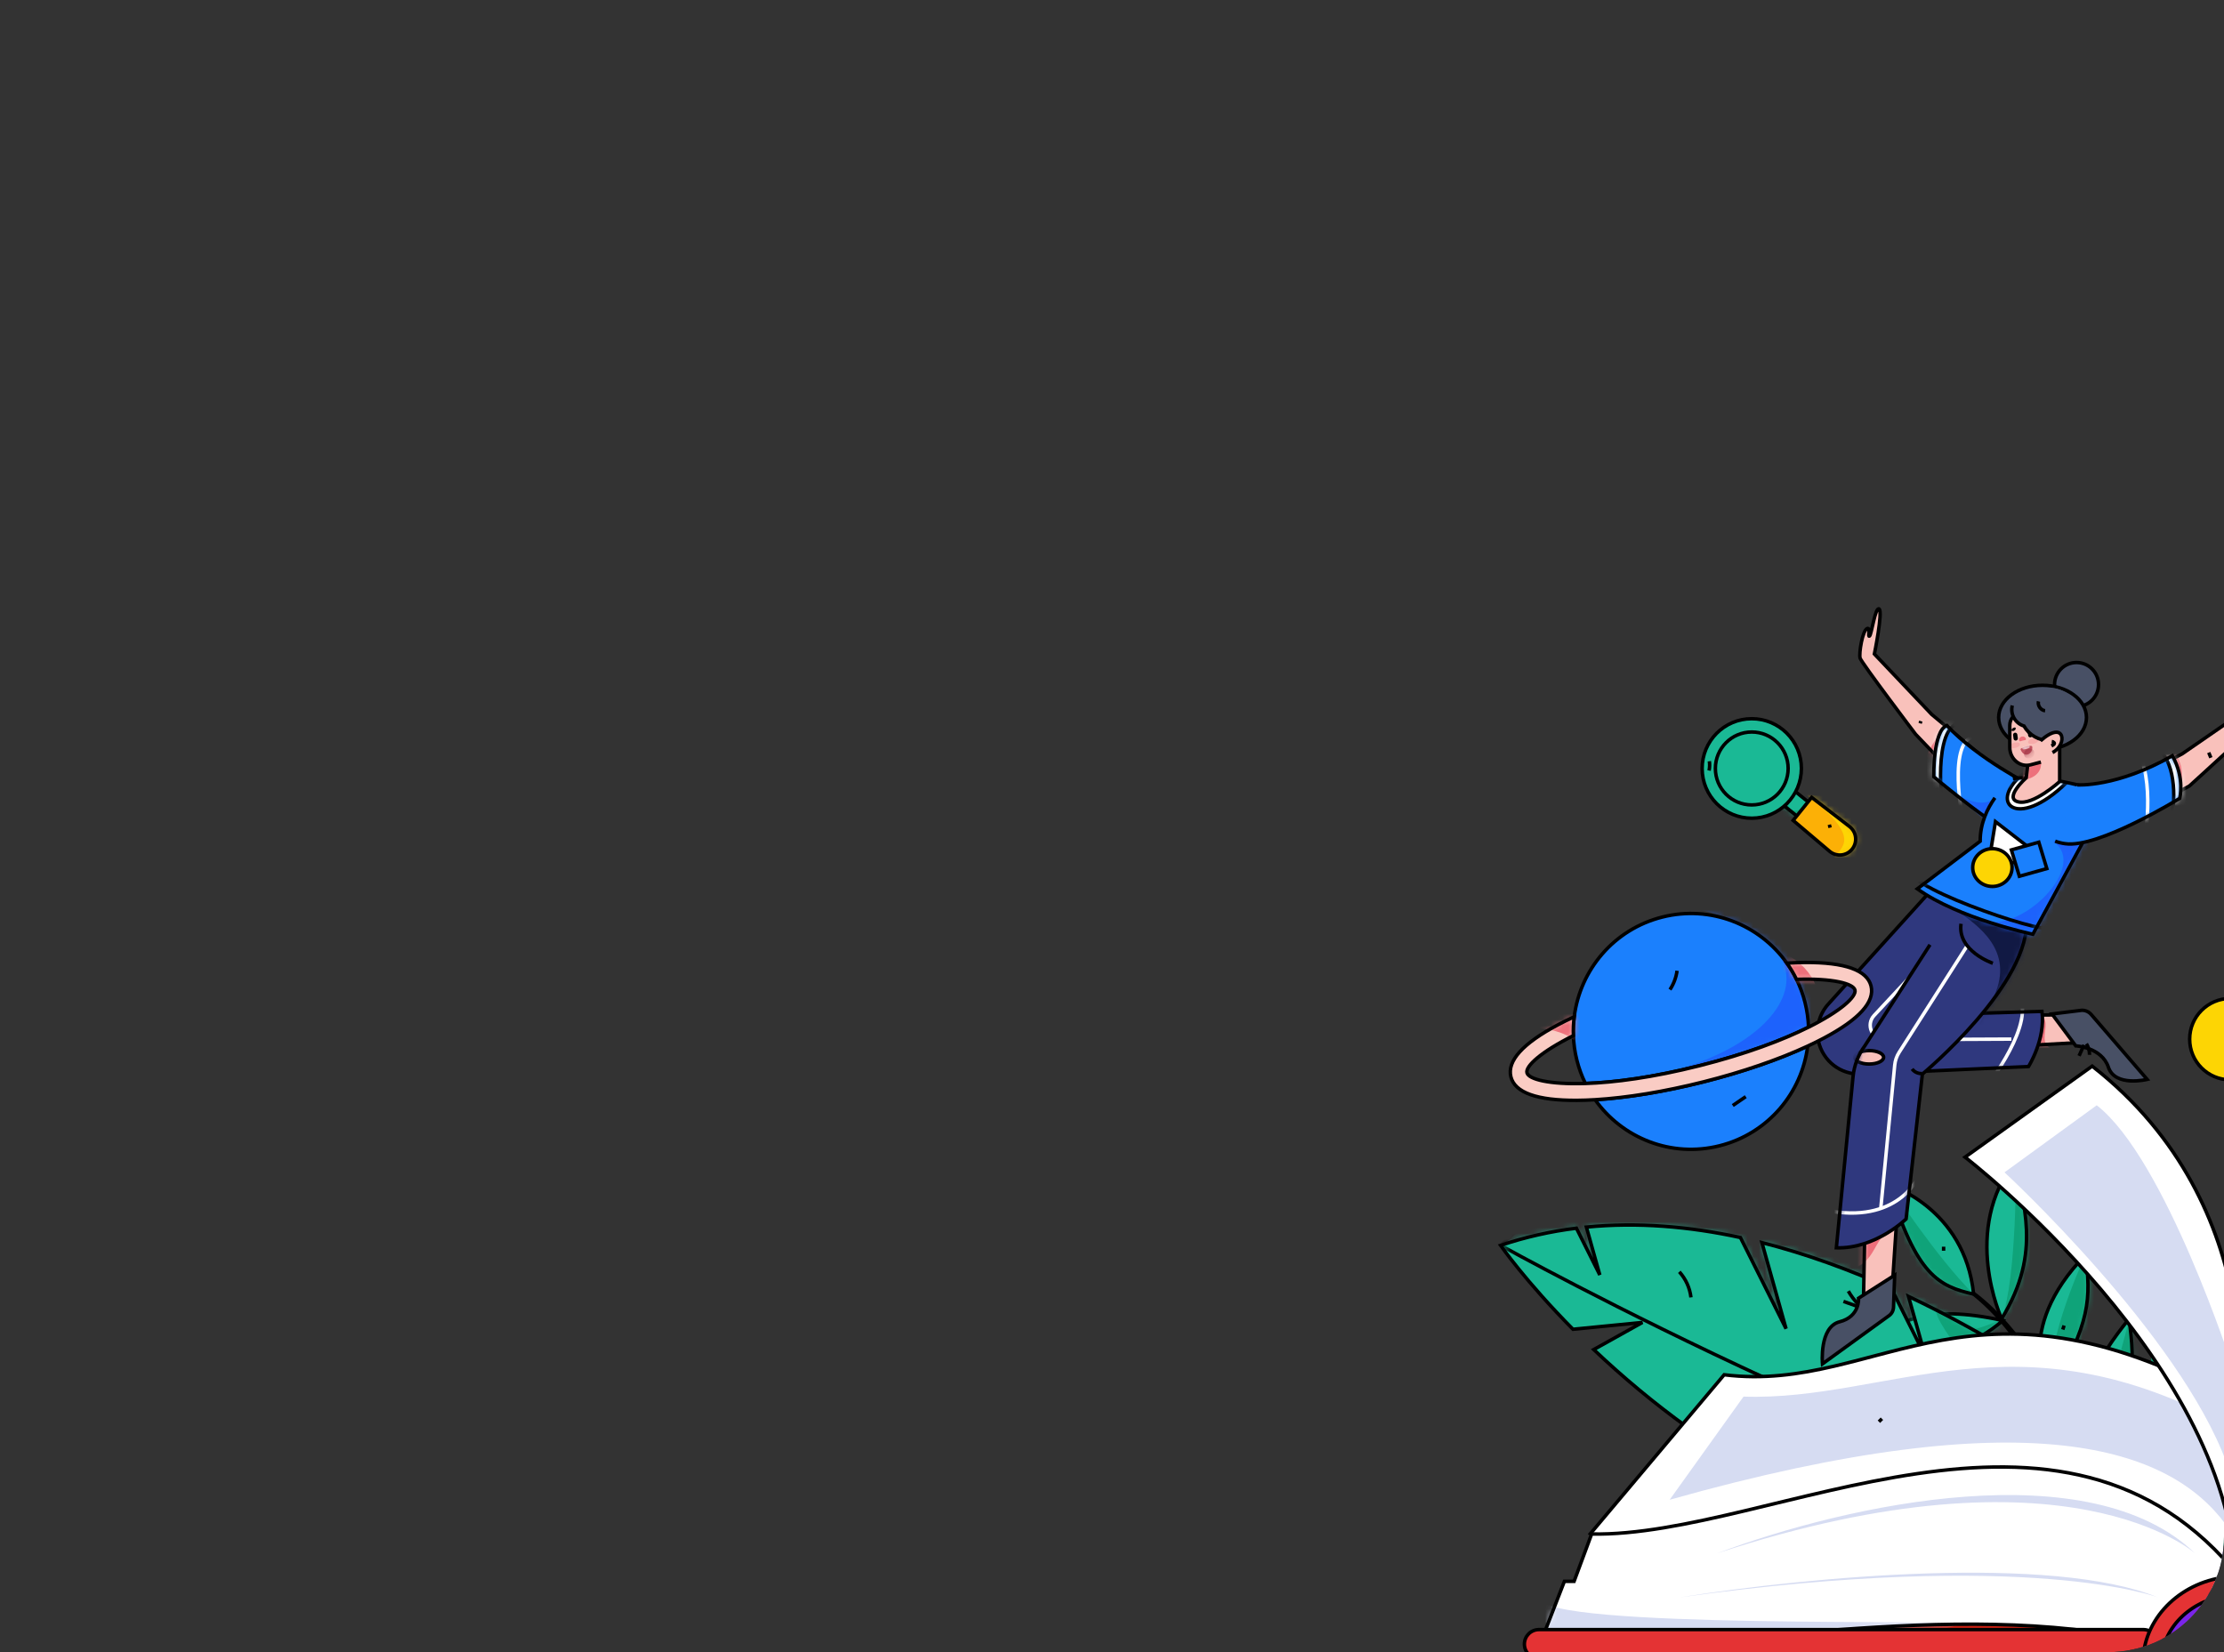 <svg width="385" height="286" viewBox="0 0 385 286" fill="none" xmlns="http://www.w3.org/2000/svg">
<rect x="0" y="0" width="385" height="286" fill="#333333" stroke="none"/>
<g clip-path="url(#clip0_39_119)">
<mask id="mask0_39_119" style="mask-type:alpha" maskUnits="userSpaceOnUse" x="223" y="71" width="325" height="244">
<rect x="223" y="71" width="324.562" height="243.276" fill="white"/>
</mask>
<g mask="url(#mask0_39_119)">
<path d="M348.99 200.831C339.36 212.87 346.508 228.293 346.508 228.293C353.756 216.452 349.886 208.263 348.99 200.831Z" fill="#1AB995"/>
<mask id="mask1_39_119" style="mask-type:alpha" maskUnits="userSpaceOnUse" x="343" y="200" width="8" height="29">
<path fill-rule="evenodd" clip-rule="evenodd" d="M348.99 200.831C339.36 212.87 346.508 228.293 346.508 228.293C353.756 216.452 349.886 208.263 348.99 200.831Z" fill="white"/>
</mask>
<g mask="url(#mask1_39_119)">
<path d="M351.905 198.893L348.99 200.831C348.99 200.831 349.186 221.342 346.508 228.293C343.83 235.244 355.744 216.405 355.744 216.405L357.259 208.711" fill="#0FA379"/>
</g>
<path fill-rule="evenodd" clip-rule="evenodd" d="M348.99 200.831C339.36 212.87 346.508 228.293 346.508 228.293C353.756 216.452 349.886 208.263 348.99 200.831Z" stroke="black" stroke-width="0.6"/>
<path d="M361.036 217.232C348.151 230.43 354.757 240.912 354.757 240.912C362.005 229.072 361.933 224.664 361.036 217.232Z" fill="#1AB995"/>
<mask id="mask2_39_119" style="mask-type:alpha" maskUnits="userSpaceOnUse" x="353" y="217" width="9" height="24">
<path fill-rule="evenodd" clip-rule="evenodd" d="M361.036 217.232C348.151 230.43 354.757 240.912 354.757 240.912C362.005 229.072 361.933 224.664 361.036 217.232Z" fill="white"/>
</mask>
<g mask="url(#mask2_39_119)">
<path d="M363.023 213.487L361.037 217.232C361.037 217.232 354.168 231.59 354.758 240.912C355.347 250.235 363.951 228.293 363.951 228.293L365.143 218.263" fill="#0FA379"/>
</g>
<path fill-rule="evenodd" clip-rule="evenodd" d="M361.036 217.232C348.151 230.43 354.757 240.912 354.757 240.912C362.005 229.072 361.933 224.664 361.036 217.232Z" stroke="black" stroke-width="0.6"/>
<path d="M368.582 228.293C356.971 242.415 359.326 251.973 359.326 251.973C370.567 244.007 369.478 235.725 368.582 228.293Z" fill="#1AB995"/>
<mask id="mask3_39_119" style="mask-type:alpha" maskUnits="userSpaceOnUse" x="359" y="228" width="11" height="24">
<path fill-rule="evenodd" clip-rule="evenodd" d="M368.582 228.293C356.971 242.415 359.326 251.973 359.326 251.973C370.567 244.007 369.478 235.725 368.582 228.293Z" fill="white"/>
</mask>
<g mask="url(#mask3_39_119)">
<path d="M370.04 225.692L368.581 228.293C368.581 228.293 364.629 245.884 359.326 251.973C354.023 258.062 374.276 242.385 374.276 242.385L374.011 226.488" fill="#0FA379"/>
</g>
<path fill-rule="evenodd" clip-rule="evenodd" d="M368.582 228.293C356.971 242.415 359.326 251.973 359.326 251.973C370.567 244.007 369.478 235.725 368.582 228.293Z" stroke="black" stroke-width="0.6"/>
<path d="M379.379 245.79C364.117 253.89 363.022 265.234 363.022 265.234C376.221 261.31 379.379 251.973 379.379 245.79Z" fill="#1AB995"/>
<mask id="mask4_39_119" style="mask-type:alpha" maskUnits="userSpaceOnUse" x="363" y="245" width="17" height="21">
<path fill-rule="evenodd" clip-rule="evenodd" d="M379.379 245.79C364.117 253.89 363.022 265.234 363.022 265.234C376.221 261.31 379.379 251.973 379.379 245.79Z" fill="white"/>
</mask>
<g mask="url(#mask4_39_119)">
<path d="M381.954 239.325L379.379 245.789C379.379 245.789 372.418 259.139 363.022 265.234C353.626 271.329 376.13 265.234 376.13 265.234L383.675 257.498L386.455 245.193" fill="#0FA379"/>
</g>
<path fill-rule="evenodd" clip-rule="evenodd" d="M379.379 245.79C364.117 253.89 363.022 265.234 363.022 265.234C376.221 261.31 379.379 251.973 379.379 245.79Z" stroke="black" stroke-width="0.6"/>
<path d="M322.601 232.224C336.6 238.435 346.691 228.588 346.691 228.588C333.143 225.652 329.302 228.916 322.601 232.224Z" fill="#1AB995"/>
<mask id="mask5_39_119" style="mask-type:alpha" maskUnits="userSpaceOnUse" x="322" y="227" width="25" height="8">
<path fill-rule="evenodd" clip-rule="evenodd" d="M322.601 232.224C336.6 238.435 346.691 228.588 346.691 228.588C333.143 225.652 329.302 228.916 322.601 232.224Z" fill="white"/>
</mask>
<g mask="url(#mask5_39_119)">
<path d="M313.45 239.325L322.601 232.224C322.601 232.224 338.662 232.552 346.508 228.293C354.354 224.033 348.404 233.187 348.404 233.187L329.533 240.133L316.825 238.782" fill="#0FA379"/>
</g>
<path fill-rule="evenodd" clip-rule="evenodd" d="M322.601 232.224C336.6 238.435 346.691 228.588 346.691 228.588C333.143 225.652 329.302 228.916 322.601 232.224Z" stroke="black" stroke-width="0.6"/>
<path d="M330.58 242.601C343.818 250.307 354.922 241.623 354.922 241.623C341.776 237.222 337.602 240.047 330.58 242.601Z" fill="#1AB995"/>
<mask id="mask6_39_119" style="mask-type:alpha" maskUnits="userSpaceOnUse" x="330" y="239" width="25" height="7">
<path fill-rule="evenodd" clip-rule="evenodd" d="M330.58 242.601C343.818 250.307 354.922 241.623 354.922 241.623C341.776 237.222 337.602 240.047 330.58 242.601Z" fill="white"/>
</mask>
<g mask="url(#mask6_39_119)">
<path d="M325.959 245.802L330.58 242.601C330.58 242.601 353.283 243.722 355.54 241.021L345.418 236.172C345.418 236.172 337.575 236.67 336.681 236.869C335.788 237.068 328.54 238.759 328.54 238.759" fill="#0FA379"/>
</g>
<path fill-rule="evenodd" clip-rule="evenodd" d="M330.58 242.601C343.818 250.307 354.922 241.623 354.922 241.623C341.776 237.222 337.602 240.047 330.58 242.601Z" stroke="black" stroke-width="0.6"/>
<path d="M337.247 252.466C350.485 260.172 359.561 252.254 359.561 252.254C346.414 247.853 344.269 249.912 337.247 252.466Z" fill="#1AB995"/>
<mask id="mask7_39_119" style="mask-type:alpha" maskUnits="userSpaceOnUse" x="337" y="249" width="23" height="7">
<path fill-rule="evenodd" clip-rule="evenodd" d="M337.247 252.466C350.485 260.172 359.561 252.254 359.561 252.254C346.414 247.853 344.269 249.912 337.247 252.466Z" fill="white"/>
</mask>
<g mask="url(#mask7_39_119)">
<path d="M331.784 255.512L337.247 252.466C337.247 252.466 351.067 254.671 359.561 252.254C368.055 249.837 359.561 255.011 359.561 255.011L338.535 259.124" fill="#0FA379"/>
</g>
<path fill-rule="evenodd" clip-rule="evenodd" d="M337.247 252.466C350.485 260.172 359.561 252.254 359.561 252.254C346.414 247.853 344.269 249.912 337.247 252.466Z" stroke="black" stroke-width="0.6"/>
<path d="M342.177 261.425C353.983 271.193 363.95 266.537 363.95 266.537C356.237 259.628 349.52 260.053 342.177 261.425Z" fill="#1AB995"/>
<mask id="mask8_39_119" style="mask-type:alpha" maskUnits="userSpaceOnUse" x="342" y="260" width="22" height="8">
<path fill-rule="evenodd" clip-rule="evenodd" d="M342.177 261.425C353.983 271.193 363.95 266.537 363.95 266.537C356.237 259.628 349.52 260.053 342.177 261.425Z" fill="white"/>
</mask>
<g mask="url(#mask8_39_119)">
<path d="M334.323 264.626L342.177 261.425C342.177 261.425 356.69 266.615 363.95 266.536C371.21 266.458 356.273 271.594 356.273 271.594L343.956 269.339" fill="#0FA379"/>
</g>
<path fill-rule="evenodd" clip-rule="evenodd" d="M342.177 261.425C353.983 271.193 363.95 266.537 363.95 266.537C356.237 259.628 349.52 260.053 342.177 261.425Z" stroke="black" stroke-width="0.6"/>
<path d="M341.546 223.799C343.772 225.462 345.777 227.409 347.591 229.517L348.262 230.316C348.486 230.582 348.714 230.846 348.916 231.128L350.171 232.797C350.956 233.946 351.757 235.087 352.465 236.286C353.913 238.666 355.219 241.129 356.376 243.663C357.542 246.191 358.612 248.766 359.555 251.386C361.471 256.614 363.066 261.967 364.213 267.416C364.782 270.141 365.28 272.88 365.664 275.636C365.86 277.013 366.028 278.394 366.185 279.775C366.317 281.16 366.455 282.543 366.516 283.934C366.516 283.934 364.965 285.448 365.021 283.152C365.187 276.403 363.921 270.8 363.18 267.647C361.907 262.267 360.552 256.901 358.757 251.67C357.871 249.051 356.859 246.478 355.75 243.948C354.65 241.413 353.401 238.945 352.011 236.558C351.339 235.35 350.574 234.2 349.824 233.04L348.622 231.353C348.428 231.067 348.209 230.8 347.993 230.531L347.347 229.721C345.601 227.583 343.658 225.597 341.482 223.884L341.546 223.799Z" fill="#1AB995" stroke="black" stroke-width="0.6"/>
<path d="M341.663 224.038C340.107 209.093 326.983 205.086 326.983 205.086C331.721 220.815 335.651 222.652 341.663 224.038Z" fill="#1AB995"/>
<mask id="mask9_39_119" style="mask-type:alpha" maskUnits="userSpaceOnUse" x="326" y="205" width="16" height="20">
<path fill-rule="evenodd" clip-rule="evenodd" d="M341.663 224.038C340.107 209.093 326.983 205.086 326.983 205.086C331.721 220.815 335.651 222.652 341.663 224.038Z" fill="white"/>
</mask>
<g mask="url(#mask9_39_119)">
<path d="M313.847 205.086H326.984C326.984 205.086 335.233 217.709 341.664 224.038C348.094 230.367 325.165 224.038 325.165 224.038L319.407 213.686" fill="#0FA379"/>
</g>
<path fill-rule="evenodd" clip-rule="evenodd" d="M341.663 224.038C340.107 209.093 326.983 205.086 326.983 205.086C331.721 220.815 335.651 222.652 341.663 224.038Z" stroke="black" stroke-width="0.6"/>
<path d="M336.461 215.814V216.514" stroke="black" stroke-width="0.6"/>
<path d="M357.316 229.464L357.089 230.165" stroke="black" stroke-width="0.6"/>
<path d="M342.394 243.201L344.95 243.461" stroke="black" stroke-width="0.6"/>
<path d="M332.855 230.619H333.553" stroke="black" stroke-width="0.6"/>
<path d="M364.959 241.576V241.81" stroke="black" stroke-width="0.6"/>
<path d="M347.744 252.534H348.209" stroke="black" stroke-width="0.6"/>
<path d="M352.852 264.207L354.251 265.135" stroke="black" stroke-width="0.6"/>
<path d="M372.171 256.031L371.938 256.264" stroke="black" stroke-width="0.6"/>
<path d="M432.188 194.293C427.261 194.94 422.031 196.344 416.895 198.958C414.847 207.14 412.808 216.573 408.303 204.671C395.207 215.727 384.408 237.269 383.518 277.954C404.051 240.956 423.162 236.751 438.131 225.505C432.624 220.046 423.493 216.447 423.493 216.447C423.493 216.447 432.9 217.283 441.915 222.407C445.219 219.451 448.1 216.051 450.475 212.306C446.675 208.686 441.764 206.518 441.764 206.518C441.764 206.518 446.915 206.894 452.631 208.632C454.457 205.241 456.156 201.322 457.718 196.715C457.718 196.715 450.465 194.039 440.491 193.844C435.413 198.837 428.783 202.888 432.188 194.293Z" fill="#1AB995"/>
<mask id="mask10_39_119" style="mask-type:alpha" maskUnits="userSpaceOnUse" x="383" y="193" width="75" height="85">
<path fill-rule="evenodd" clip-rule="evenodd" d="M432.188 194.293C427.261 194.94 422.031 196.344 416.895 198.958C414.847 207.14 412.808 216.573 408.303 204.671C395.207 215.727 384.408 237.269 383.518 277.954C404.051 240.956 423.162 236.751 438.131 225.505C432.624 220.046 423.493 216.447 423.493 216.447C423.493 216.447 432.9 217.283 441.915 222.407C445.219 219.451 448.1 216.051 450.475 212.306C446.675 208.686 441.764 206.518 441.764 206.518C441.764 206.518 446.915 206.894 452.631 208.632C454.457 205.241 456.156 201.322 457.718 196.715C457.718 196.715 450.465 194.039 440.491 193.844C435.413 198.837 428.783 202.888 432.188 194.293Z" fill="white"/>
</mask>
<g mask="url(#mask10_39_119)">
<path d="M473.187 202.749L457.718 196.715C457.718 196.715 402.409 199.759 383.518 277.954C364.626 356.148 420.126 288.77 420.126 288.77L434.742 249.303L461.47 205.446" fill="#0FA379"/>
</g>
<path fill-rule="evenodd" clip-rule="evenodd" d="M432.188 194.293C427.261 194.94 422.031 196.344 416.895 198.958C414.847 207.14 412.808 216.573 408.303 204.671C395.207 215.727 384.408 237.269 383.518 277.954C404.051 240.956 423.162 236.751 438.131 225.505C432.624 220.046 423.493 216.447 423.493 216.447C423.493 216.447 432.9 217.283 441.915 222.407C445.219 219.451 448.1 216.051 450.475 212.306C446.675 208.686 441.764 206.518 441.764 206.518C441.764 206.518 446.915 206.894 452.631 208.632C454.457 205.241 456.156 201.322 457.718 196.715C457.718 196.715 450.465 194.039 440.491 193.844C435.413 198.837 428.783 202.888 432.188 194.293Z" stroke="black" stroke-width="0.6"/>
<path d="M399.937 254.705C401.923 254.394 403.462 261.504 409.63 264.684C412.964 263.183 416.443 261.128 419.838 258.691C411.794 257.147 404.619 251.803 406.031 251.264C407.629 250.654 410.78 255.86 421.885 257.167C428.542 252.034 434.683 245.536 438.522 239.03C431.785 241.864 412.685 244.778 417.703 239.91C420.216 237.473 424.338 245.697 439.465 237.345C440.576 235.238 441.43 233.143 441.963 231.106C436.513 232.673 428.6 235.393 428.946 233.029C429.608 228.518 434.983 232.674 442.334 229.407C442.662 227.529 442.695 225.713 442.378 223.998C438.184 221.681 434.142 219.863 430.265 218.478C421.687 223.067 422.514 232.781 419.849 231.567C416.821 230.188 422.786 221.954 428.587 217.9C426.854 217.33 425.156 216.845 423.493 216.447C416.369 221.184 415.264 232.389 411.781 233.975C407.818 235.781 406.143 228.654 422.056 215.96C419.836 215.542 416.151 215.118 414.073 214.981C400.762 219.695 403.957 234.984 402.254 235.158C400.433 235.345 401.089 219.584 412.926 214.918C409.628 214.765 406.322 214.97 403.068 215.53C391.118 223.565 397.306 237.55 395.388 238.19C393.398 238.855 386.525 225.464 399.993 216.187C393.931 217.732 388.916 220.513 385.109 223.861C381.374 232.475 393.579 240.115 390.067 241.134C385.812 242.367 382.687 231.817 382.779 226.141C380.661 228.451 379.066 230.938 378.039 233.42C378.08 240.573 385.132 240.153 385.132 244.111C385.132 244.86 379.738 243.319 376.711 240.737C377.12 246.39 381.274 250.888 389.852 251.479C387.712 267.432 396.659 269.835 407.764 265.472C402.424 261.235 398.112 254.991 399.937 254.705Z" fill="#1AB995"/>
<path d="M373.283 224.424C394.665 211.226 408.037 220.87 394.633 239.683C381.228 258.495 404.603 239.932 411.657 237.089C411.657 237.089 383.522 258.258 411.979 251.16C440.436 244.061 417.837 268.365 417.837 268.365C417.837 268.365 377.219 276.082 375.007 275.765C372.795 275.447 372.333 231.075 372.333 231.075" fill="#0FA379"/>
<path d="M367.067 269.529L381.121 259.82C381.121 259.82 401.428 236.494 441.287 224.416V224.416L451.823 222.587L458.259 253.478L431.058 271.911L396.656 274.83L380.125 274.628" fill="#1AB995"/>
<path d="M367.067 269.529L381.121 259.82C381.121 259.82 401.428 236.494 441.287 224.416V224.416L451.823 222.587L458.259 253.478L431.058 271.911L396.656 274.83L380.125 274.628" stroke="black" stroke-width="0.6"/>
<path fill-rule="evenodd" clip-rule="evenodd" d="M399.937 254.705C401.923 254.394 403.462 261.504 409.63 264.684C412.964 263.183 416.443 261.128 419.838 258.691C411.794 257.147 404.619 251.803 406.031 251.264C407.629 250.654 410.78 255.86 421.885 257.167C428.542 252.034 434.683 245.536 438.522 239.03C431.785 241.864 412.685 244.778 417.703 239.91C420.216 237.473 424.338 245.697 439.465 237.345C440.576 235.238 441.43 233.143 441.963 231.106C436.513 232.673 428.6 235.393 428.946 233.029C429.608 228.518 434.983 232.674 442.334 229.407C442.662 227.529 442.695 225.713 442.378 223.998C438.184 221.681 434.142 219.863 430.265 218.478C421.687 223.067 422.514 232.781 419.849 231.567C416.821 230.188 422.786 221.954 428.587 217.9C426.854 217.33 425.156 216.845 423.493 216.447C416.369 221.184 415.264 232.389 411.781 233.975C407.818 235.781 406.143 228.654 422.056 215.96C419.836 215.542 416.151 215.118 414.073 214.981C400.762 219.695 403.957 234.984 402.254 235.158C400.433 235.345 401.089 219.584 412.926 214.918C409.628 214.765 406.322 214.97 403.068 215.53C391.118 223.565 397.306 237.55 395.388 238.19C393.398 238.855 386.525 225.464 399.993 216.187C393.931 217.732 388.916 220.513 385.109 223.861C381.374 232.475 393.579 240.115 390.067 241.134C385.812 242.367 382.687 231.817 382.779 226.141C380.661 228.451 379.066 230.938 378.039 233.42C378.08 240.573 385.132 240.153 385.132 244.111C385.132 244.86 379.738 243.319 376.711 240.737C377.12 246.39 381.274 250.888 389.852 251.479C387.712 267.432 396.659 269.835 407.764 265.472C402.424 261.235 398.112 254.991 399.937 254.705Z" stroke="black" stroke-width="0.6"/>
<path d="M369.433 260.69L365.351 245.439C360.992 242.284 356.265 239.057 351.245 235.914L354.88 248.88L347.133 233.4C341.806 230.219 336.193 227.17 330.382 224.422L333.289 234.79L327.415 223.055C320.17 219.799 312.647 217.042 305.007 215.104L309.188 230.014L301.289 214.231C292.434 212.309 283.462 211.545 274.622 212.422L276.945 220.706L272.895 212.614C268.43 213.159 264.032 214.154 259.767 215.583C259.767 215.583 264.068 221.789 272.304 230.11L284.323 228.929L275.894 233.624C280.984 238.455 286.39 242.942 292.076 247.054L301.573 242.049L294.975 249.096C298.238 251.339 301.715 253.539 305.403 255.641L311.651 252.347L307.481 256.801C312.538 259.577 317.768 262.026 323.139 264.132L337.134 257.665L327.464 265.736C333.046 267.696 338.761 269.257 344.564 270.406L355.305 265.442L348.506 271.118C362.468 273.406 377.925 273.455 394.767 270.017C394.767 270.017 384.905 260.091 369.438 248.454L369.433 260.69Z" fill="#1AB995"/>
<mask id="mask11_39_119" style="mask-type:alpha" maskUnits="userSpaceOnUse" x="259" y="212" width="136" height="61">
<path fill-rule="evenodd" clip-rule="evenodd" d="M369.433 260.69L365.351 245.439C360.992 242.284 356.265 239.057 351.245 235.914L354.88 248.88L347.133 233.4C341.806 230.219 336.193 227.17 330.382 224.422L333.289 234.79L327.415 223.055C320.17 219.799 312.647 217.042 305.007 215.104L309.188 230.014L301.289 214.231C292.434 212.309 283.462 211.545 274.622 212.422L276.945 220.706L272.895 212.614C268.43 213.159 264.032 214.154 259.767 215.583C259.767 215.583 264.068 221.789 272.304 230.11L284.323 228.929L275.894 233.624C280.984 238.455 286.39 242.942 292.076 247.054L301.573 242.049L294.975 249.096C298.238 251.339 301.715 253.539 305.403 255.641L311.651 252.347L307.481 256.801C312.538 259.577 317.768 262.026 323.139 264.132L337.134 257.665L327.464 265.736C333.046 267.696 338.761 269.257 344.564 270.406L355.305 265.442L348.506 271.118C362.468 273.406 377.925 273.455 394.767 270.017C394.767 270.017 384.905 260.091 369.438 248.454L369.433 260.69Z" fill="white"/>
</mask>
<g mask="url(#mask11_39_119)">
<path d="M303.451 176.03L259.767 215.583C259.767 215.583 339.038 259.672 394.767 270.017C450.497 280.362 417.265 226.72 417.265 226.72L316.411 196.528L301.527 194.795" fill="#1AB995"/>
<mask id="mask12_39_119" style="mask-type:alpha" maskUnits="userSpaceOnUse" x="259" y="176" width="169" height="96">
<path fill-rule="evenodd" clip-rule="evenodd" d="M303.451 176.03L259.767 215.583C259.767 215.583 339.038 259.672 394.767 270.017C450.497 280.362 417.265 226.72 417.265 226.72L316.411 196.528L301.527 194.795" fill="white"/>
</mask>
<g mask="url(#mask12_39_119)">
<path d="M337.134 257.665C377.377 267.835 321.468 220.624 338.437 226.397C355.407 232.17 404.196 261.683 404.196 261.683L403.019 280.258L346.776 269.384" fill="#0FA379"/>
</g>
<path d="M303.451 176.03L259.767 215.583C259.767 215.583 339.038 259.672 394.767 270.017C450.497 280.362 417.265 226.72 417.265 226.72L316.411 196.528L301.527 194.795" stroke="black" stroke-width="0.6"/>
<path d="M244.009 317.173C233.718 277.152 255.301 260.802 278.252 291.003C301.203 321.204 283.478 275.447 282.449 262.976C282.449 262.976 301.945 317.483 304.633 269.294C307.32 221.105 334.408 268.425 334.408 268.425C334.408 268.425 326.793 336.036 325.223 339.361C323.653 342.686 253.962 321.894 253.962 321.894" fill="#0FA379"/>
</g>
<path fill-rule="evenodd" clip-rule="evenodd" d="M369.433 260.69L365.351 245.439C360.992 242.284 356.265 239.057 351.245 235.914L354.88 248.88L347.133 233.4C341.806 230.219 336.193 227.17 330.382 224.422L333.289 234.79L327.415 223.055C320.17 219.799 312.647 217.042 305.007 215.104L309.188 230.014L301.289 214.231C292.434 212.309 283.462 211.545 274.622 212.422L276.945 220.706L272.895 212.614C268.43 213.159 264.032 214.154 259.767 215.583C259.767 215.583 264.068 221.789 272.304 230.11L284.323 228.929L275.894 233.624C280.984 238.455 286.39 242.942 292.076 247.054L301.573 242.049L294.975 249.096C298.238 251.339 301.715 253.539 305.403 255.641L311.651 252.347L307.481 256.801C312.538 259.577 317.768 262.026 323.139 264.132L337.134 257.665L327.464 265.736C333.046 267.696 338.761 269.257 344.564 270.406L355.305 265.442L348.506 271.118C362.468 273.406 377.925 273.455 394.767 270.017C394.767 270.017 384.905 260.091 369.438 248.454L369.433 260.69Z" stroke="black" stroke-width="0.6"/>
<path d="M343.779 246.147C343.641 244.218 343.237 242.319 342.58 240.501" stroke="black" stroke-width="0.6"/>
<path d="M306.757 247.131L307.949 246.89" stroke="black" stroke-width="0.6"/>
<path d="M292.725 224.59C292.526 222.941 291.822 221.395 290.709 220.163" stroke="black" stroke-width="0.6"/>
<path d="M395.86 269.79L407.515 274.755C411.668 273.552 416.047 272.151 420.52 270.523L410.529 266.407L424.144 269.16C428.793 267.356 433.499 265.305 438.113 262.979L430.124 259.688L440.446 261.775C446.092 258.791 451.56 255.383 456.568 251.496L445.079 246.763L458.962 249.57C464.562 244.904 469.489 239.59 473.313 233.547L466.93 230.918L474.048 232.357C475.915 229.254 477.465 225.971 478.675 222.557C478.675 222.557 472.624 222.212 463.289 223.315L458.081 231.526L459.291 223.852C453.717 224.688 448.205 225.896 442.791 227.466L441.249 235.97L440.066 228.294C437.033 229.253 433.92 230.369 430.766 231.668L429.752 237.263L429.004 232.411C424.745 234.245 420.607 236.35 416.617 238.714L413.77 250.796L413.461 240.663C409.457 243.235 405.641 246.087 402.041 249.199L399.856 258.473L399.639 251.347C391.277 259.072 383.59 268.854 377.419 281.243C377.419 281.243 388.574 279.903 403.586 275.854L395.86 269.79Z" fill="#1AB995"/>
<mask id="mask13_39_119" style="mask-type:alpha" maskUnits="userSpaceOnUse" x="377" y="222" width="102" height="60">
<path fill-rule="evenodd" clip-rule="evenodd" d="M395.86 269.79L407.515 274.755C411.668 273.552 416.047 272.151 420.52 270.523L410.529 266.407L424.144 269.16C428.793 267.356 433.499 265.305 438.113 262.979L430.124 259.688L440.446 261.775C446.092 258.791 451.56 255.383 456.568 251.496L445.079 246.763L458.962 249.57C464.562 244.904 469.489 239.59 473.313 233.547L466.93 230.918L474.048 232.357C475.915 229.254 477.465 225.971 478.675 222.557C478.675 222.557 472.624 222.212 463.289 223.315L458.081 231.526L459.291 223.852C453.717 224.688 448.205 225.896 442.791 227.466L441.249 235.97L440.066 228.294C437.033 229.253 433.92 230.369 430.766 231.668L429.752 237.263L429.004 232.411C424.745 234.245 420.607 236.35 416.617 238.714L413.77 250.796L413.461 240.663C409.457 243.235 405.641 246.087 402.041 249.199L399.856 258.473L399.639 251.347C391.277 259.072 383.59 268.854 377.419 281.243C377.419 281.243 388.574 279.903 403.586 275.854L395.86 269.79Z" fill="white"/>
</mask>
<g mask="url(#mask13_39_119)">
<path d="M482.021 269.864L478.675 222.557C478.675 222.557 411.559 251.01 377.419 281.243C343.279 311.476 393.623 316.963 393.623 316.963L462.653 267.933L471.121 259.349" fill="#1AB995"/>
<mask id="mask14_39_119" style="mask-type:alpha" maskUnits="userSpaceOnUse" x="365" y="222" width="118" height="95">
<path fill-rule="evenodd" clip-rule="evenodd" d="M482.021 269.864L478.675 222.557C478.675 222.557 411.559 251.01 377.419 281.243C343.279 311.476 393.623 316.963 393.623 316.963L462.653 267.933L471.121 259.349" fill="white"/>
</mask>
<g mask="url(#mask14_39_119)">
<path d="M413.77 250.796C387.412 271.291 444.928 259.205 432.876 267.112C420.823 275.019 378.012 291.353 378.012 291.353L366.862 281.405L401.591 251.109" fill="#0FA379"/>
</g>
<path d="M482.021 269.864L478.675 222.557C478.675 222.557 411.559 251.01 377.419 281.243C343.279 311.476 393.623 316.963 393.623 316.963L462.653 267.933L471.121 259.349" stroke="black" stroke-width="0.6"/>
<path d="M422.309 162.237C452.688 175.532 452.324 197.324 421.878 196.925C391.432 196.526 429.116 207.946 437.503 213.471C437.503 213.471 393.415 198.84 422.523 224.415C451.632 249.991 408.323 243.737 408.323 243.737C408.323 243.737 369.387 205.414 368.065 202.771C366.742 200.128 414.397 166.213 414.397 166.213" fill="#0FA379"/>
</g>
<path fill-rule="evenodd" clip-rule="evenodd" d="M395.86 269.79L407.515 274.755C411.668 273.552 416.047 272.151 420.52 270.523L410.529 266.407L424.144 269.16C428.793 267.356 433.499 265.305 438.113 262.979L430.124 259.688L440.446 261.775C446.092 258.791 451.56 255.383 456.568 251.496L445.079 246.763L458.962 249.57C464.562 244.904 469.489 239.59 473.313 233.547L466.93 230.918L474.048 232.357C475.915 229.254 477.465 225.971 478.675 222.557C478.675 222.557 472.624 222.212 463.289 223.315L458.081 231.526L459.291 223.852C453.717 224.688 448.205 225.896 442.791 227.466L441.249 235.97L440.066 228.294C437.033 229.253 433.92 230.369 430.766 231.668L429.752 237.263L429.004 232.411C424.745 234.245 420.607 236.35 416.617 238.714L413.77 250.796L413.461 240.663C409.457 243.235 405.641 246.087 402.041 249.199L399.856 258.473L399.639 251.347C391.277 259.072 383.59 268.854 377.419 281.243C377.419 281.243 388.574 279.903 403.586 275.854L395.86 269.79Z" stroke="black" stroke-width="0.6"/>
<rect x="279.05" y="270.742" width="216.934" height="13.234" fill="url(#paint0_linear_39_119)"/>
<rect x="366.531" y="267.906" width="41.972" height="17.487" fill="#7A24EA" stroke="black" stroke-width="0.6"/>
<path d="M289.248 274.746L275.31 265.503L298.471 237.986C325.718 241.347 341.813 216.779 388.344 243.667L387.585 273.144L314.61 266.114L289.248 274.746Z" fill="white" stroke="black" stroke-width="0.6"/>
<path d="M266.728 284.248L270.815 273.745H272.492L275.531 265.553C306.656 266.164 357.205 234.544 387.806 273.194C387.806 273.194 373.518 278.576 372.47 284.248C336.419 276.265 298.901 286.558 266.728 284.248Z" fill="white"/>
<mask id="mask15_39_119" style="mask-type:alpha" maskUnits="userSpaceOnUse" x="266" y="253" width="122" height="32">
<path fill-rule="evenodd" clip-rule="evenodd" d="M266.728 284.248L270.815 273.745H272.492L275.531 265.553C306.656 266.164 357.205 234.544 387.806 273.194C387.806 273.194 373.518 278.576 372.47 284.248C336.419 276.265 298.901 286.558 266.728 284.248Z" fill="white"/>
</mask>
<g mask="url(#mask15_39_119)">
<path d="M266.728 276.65C266.403 282.098 341.198 280.238 339.523 281.168C337.849 282.098 295.51 289.202 294.881 289.66C294.252 290.119 270.358 287.139 270.358 287.139L264.909 274.746" fill="#D6DCF2"/>
</g>
<path fill-rule="evenodd" clip-rule="evenodd" d="M266.728 284.248L270.815 273.745H272.492L275.531 265.553C306.656 266.164 357.205 234.544 387.806 273.194C387.806 273.194 373.518 278.576 372.47 284.248C336.419 276.265 298.901 286.558 266.728 284.248Z" stroke="black" stroke-width="0.6"/>
<path d="M301.825 241.767L289.04 259.622C351.709 241.977 375.603 250.799 385.245 263.823L386.083 247.018C349.194 226.643 327.029 242.607 301.825 241.767Z" fill="#D6DCF2"/>
<path d="M297.213 268.909C320.06 260.297 361.77 251.31 380.005 268.909C380.005 268.909 357.892 248.947 297.213 268.909Z" fill="#D6DCF2"/>
<path d="M290.769 276.525C313.615 272.882 355.325 269.081 373.56 276.525C373.56 276.525 351.447 268.082 290.769 276.525Z" fill="#D6DCF2"/>
<path d="M362.181 184.559L340.173 200.313C340.173 200.313 387.324 236.62 387.01 274.746L387.332 246.631C387.332 246.631 393.62 209.136 362.181 184.559Z" fill="white" stroke="black" stroke-width="0.6"/>
<path d="M362.967 191.333L347.002 202.946C347.002 202.946 377.272 230.877 385.446 253.248L386.547 236.863C386.547 236.863 374.914 200.628 362.967 191.333Z" fill="#D6DCF2"/>
<path d="M508.632 282.098H403.99C403.117 282.099 402.308 282.556 401.854 283.303H373.181C372.727 282.556 371.918 282.099 371.045 282.098H266.403C265.014 282.1 263.889 283.228 263.889 284.618C263.889 286.009 265.014 287.137 266.403 287.139H370.194C370.59 288.624 371.932 289.658 373.468 289.66H401.567C403.102 289.658 404.445 288.624 404.841 287.139H508.632C510.021 287.137 511.146 286.009 511.146 284.618C511.146 283.228 510.021 282.1 508.632 282.098V282.098Z" fill="#E43334" stroke="black" stroke-width="0.6"/>
<path d="M402.351 288.275C401.536 288.273 400.855 287.657 400.772 286.846C400.135 280.698 394.422 276.061 387.482 276.061C380.822 276.061 375.135 280.49 374.254 286.362C374.171 286.925 373.793 287.4 373.264 287.609C372.735 287.817 372.134 287.727 371.69 287.372C371.245 287.017 371.024 286.451 371.11 285.888C372.223 278.47 379.261 272.875 387.482 272.875C396.056 272.875 403.129 278.74 403.934 286.517C404.025 287.392 403.391 288.175 402.517 288.266C402.462 288.272 402.406 288.275 402.351 288.275V288.275Z" fill="#E43334" stroke="black" stroke-width="0.6"/>
<path d="M325.781 245.594L325.262 246.114" stroke="black" stroke-width="0.6"/>
<ellipse cx="359.473" cy="118.502" rx="3.806" ry="3.814" fill="#485065" stroke="black" stroke-width="0.6"/>
<ellipse cx="353.59" cy="124.207" rx="7.602" ry="5.577" fill="#485065" stroke="black" stroke-width="0.6"/>
<path d="M323.253 108.793C322.416 109.076 321.767 113.158 322.006 113.934C322.263 114.767 331.613 127.109 331.613 127.109C331.613 127.109 343.037 139.131 343.004 138.868C342.972 138.605 344.985 132.478 344.985 132.478L334.399 123.673L324.478 113.214C324.478 113.214 325.965 105.925 325.302 105.421C324.639 104.917 323.983 109.912 323.627 110.117C323.271 110.322 323.838 108.604 323.253 108.793Z" fill="#F9C1BB"/>
<mask id="mask16_39_119" style="mask-type:alpha" maskUnits="userSpaceOnUse" x="321" y="105" width="24" height="34">
<path fill-rule="evenodd" clip-rule="evenodd" d="M323.253 108.793C322.416 109.076 321.767 113.158 322.006 113.934C322.263 114.767 331.613 127.109 331.613 127.109C331.613 127.109 343.037 139.131 343.004 138.868C342.972 138.605 344.985 132.478 344.985 132.478L334.399 123.673L324.478 113.214C324.478 113.214 325.965 105.925 325.302 105.421C324.639 104.917 323.983 109.912 323.627 110.117C323.271 110.322 323.838 108.604 323.253 108.793Z" fill="white"/>
</mask>
<g mask="url(#mask16_39_119)">
<path d="M332.981 133.41C332.602 130.937 336.61 125.825 336.61 125.825L339.563 128.707L337.432 132.18L333.88 133.41" fill="#ED707B"/>
</g>
<path fill-rule="evenodd" clip-rule="evenodd" d="M323.253 108.793C322.416 109.076 321.767 113.158 322.006 113.934C322.263 114.767 331.613 127.109 331.613 127.109C331.613 127.109 343.037 139.131 343.004 138.868C342.972 138.605 344.985 132.478 344.985 132.478L334.399 123.673L324.478 113.214C324.478 113.214 325.965 105.925 325.302 105.421C324.639 104.917 323.983 109.912 323.627 110.117C323.271 110.322 323.838 108.604 323.253 108.793Z" stroke="black" stroke-width="0.6"/>
<path d="M337.016 125.586C334.61 126.507 334.76 134.469 334.76 134.469C334.76 134.469 343.263 141.608 346.665 143.297L351.627 135.985C351.627 135.985 342.444 131.4 337.016 125.586Z" fill="#1A80FD"/>
<mask id="mask17_39_119" style="mask-type:alpha" maskUnits="userSpaceOnUse" x="334" y="125" width="18" height="19">
<path fill-rule="evenodd" clip-rule="evenodd" d="M337.016 125.586C334.61 126.507 334.76 134.469 334.76 134.469C334.76 134.469 343.263 141.608 346.665 143.297L351.627 135.985C351.627 135.985 342.444 131.4 337.016 125.586Z" fill="white"/>
</mask>
<g mask="url(#mask17_39_119)">
<path d="M345.339 138.11C342.798 140.46 338.095 137.106 338.095 137.106L344.212 142.661L345.339 138.11Z" fill="#1D62FC"/>
<path d="M340.518 125.185C334.399 123.673 336.162 138.874 336.162 138.874L328.965 132.223L334.399 123.673L337.867 122.398" fill="white"/>
<path d="M340.518 125.185C334.399 123.673 336.162 138.874 336.162 138.874L328.965 132.223L334.399 123.673L337.867 122.398" stroke="black" stroke-width="0.6"/>
<path d="M342.128 127.442C336.825 127.613 339.855 142.548 339.855 142.548" stroke="white" stroke-width="0.6"/>
</g>
<path fill-rule="evenodd" clip-rule="evenodd" d="M337.016 125.586C334.61 126.507 334.76 134.469 334.76 134.469C334.76 134.469 343.263 141.608 346.665 143.297L351.627 135.985C351.627 135.985 342.444 131.4 337.016 125.586Z" stroke="black" stroke-width="0.6"/>
<path d="M341.972 175.792L358.792 175.667L360.393 180.455L342.701 181.427L341.972 175.792V175.792Z" fill="#F9C1BB"/>
<mask id="mask18_39_119" style="mask-type:alpha" maskUnits="userSpaceOnUse" x="341" y="175" width="20" height="7">
<path fill-rule="evenodd" clip-rule="evenodd" d="M341.972 175.792L358.792 175.667L360.393 180.455L342.701 181.427L341.972 175.792V175.792Z" fill="white"/>
</mask>
<g mask="url(#mask18_39_119)">
<path d="M359.252 182.003C350.624 182.402 355.625 177.851 353.559 175.873C351.494 173.894 349.998 181.968 349.998 181.968L350.38 183.596L356.817 182.888" fill="#ED707B"/>
</g>
<path fill-rule="evenodd" clip-rule="evenodd" d="M341.972 175.792L358.792 175.667L360.393 180.455L342.701 181.427L341.972 175.792V175.792Z" stroke="black" stroke-width="0.6"/>
<path d="M371.696 186.854C371.696 186.854 366.156 188.237 364.989 184.752C363.822 181.266 359.335 181.048 359.335 181.048L355.225 175.528L360.356 174.893C360.995 174.869 361.61 175.142 362.022 175.632L371.696 186.854Z" fill="#485065" stroke="black" stroke-width="0.6"/>
<path d="M353.487 175.083C354.123 179.96 351.156 184.628 351.156 184.628L322.199 185.931C318.675 186.089 315.549 183.686 314.795 180.237V180.237C314.294 177.948 314.929 175.559 316.499 173.821L335.099 153.242L347.343 158.755L339.08 175.507L353.487 175.083Z" fill="#2F387E"/>
<mask id="mask19_39_119" style="mask-type:alpha" maskUnits="userSpaceOnUse" x="314" y="153" width="40" height="33">
<path fill-rule="evenodd" clip-rule="evenodd" d="M353.487 175.083C354.123 179.96 351.156 184.628 351.156 184.628L322.199 185.931C318.675 186.089 315.549 183.686 314.795 180.237V180.237C314.294 177.948 314.929 175.559 316.499 173.821L335.099 153.242L347.343 158.755L339.08 175.507L353.487 175.083Z" fill="white"/>
</mask>
<g mask="url(#mask19_39_119)">
<path d="M348.407 171.307C353.832 174.929 344.595 187.125 344.595 187.125" stroke="white" stroke-width="0.6"/>
<path d="M348.188 179.879L326.255 179.979C324.078 179.989 322.943 177.387 324.428 175.793L338.183 161.023" stroke="white" stroke-width="0.6"/>
</g>
<path fill-rule="evenodd" clip-rule="evenodd" d="M353.487 175.083C354.123 179.96 351.156 184.628 351.156 184.628L322.199 185.931C318.675 186.089 315.549 183.686 314.795 180.237V180.237C314.294 177.948 314.929 175.559 316.499 173.821L335.099 153.242L347.343 158.755L339.08 175.507L353.487 175.083Z" stroke="black" stroke-width="0.6"/>
<path d="M328.58 207.529L327.47 224.327L322.582 225.574L322.912 207.843L328.58 207.529V207.529Z" fill="#F9C1BB"/>
<mask id="mask20_39_119" style="mask-type:alpha" maskUnits="userSpaceOnUse" x="322" y="207" width="7" height="19">
<path fill-rule="evenodd" clip-rule="evenodd" d="M328.58 207.529L327.47 224.327L322.582 225.574L322.912 207.843L328.58 207.529V207.529Z" fill="white"/>
</mask>
<g mask="url(#mask20_39_119)">
<path d="M317.894 219.784C325.331 220.209 323.625 214.002 327.992 212.609C332.358 211.215 319.625 211.357 319.625 211.357L318.999 215.464" fill="#ED707B"/>
</g>
<path fill-rule="evenodd" clip-rule="evenodd" d="M328.58 207.529L327.47 224.327L322.582 225.574L322.912 207.843L328.58 207.529V207.529Z" stroke="black" stroke-width="0.6"/>
<path d="M392.817 117.286C393.637 117.771 393.416 122.222 392.991 122.987C392.536 123.809 379.002 136.068 379.002 136.068C379.002 136.068 365.137 143.537 365.23 143.267C365.323 142.997 364.633 137.431 364.633 137.431L377.756 130.5L390.543 121.677C390.543 121.677 390.592 113.655 391.403 113.271C392.214 112.887 391.798 118.303 392.128 118.599C392.458 118.894 392.242 116.956 392.817 117.286Z" fill="#F9C1BB"/>
<mask id="mask21_39_119" style="mask-type:alpha" maskUnits="userSpaceOnUse" x="364" y="113" width="30" height="31">
<path fill-rule="evenodd" clip-rule="evenodd" d="M392.817 117.286C393.637 117.771 393.416 122.222 392.991 122.987C392.536 123.809 379.002 136.068 379.002 136.068C379.002 136.068 365.137 143.537 365.23 143.267C365.323 142.997 364.633 137.431 364.633 137.431L377.756 130.5L390.543 121.677C390.543 121.677 390.592 113.655 391.403 113.271C392.214 112.887 391.798 118.303 392.128 118.599C392.458 118.894 392.242 116.956 392.817 117.286Z" fill="white"/>
</mask>
<g mask="url(#mask21_39_119)">
<path d="M376.307 129.784C379.077 134.188 376.993 137.13 376.993 137.13L372.992 135.303L373.75 131.174" fill="#ED707B"/>
</g>
<path fill-rule="evenodd" clip-rule="evenodd" d="M392.817 117.286C393.637 117.771 393.416 122.222 392.991 122.987C392.536 123.809 379.002 136.068 379.002 136.068C379.002 136.068 365.137 143.537 365.23 143.267C365.323 142.997 364.633 137.431 364.633 137.431L377.756 130.5L390.543 121.677C390.543 121.677 390.592 113.655 391.403 113.271C392.214 112.887 391.798 118.303 392.128 118.599C392.458 118.894 392.242 116.956 392.817 117.286Z" stroke="black" stroke-width="0.6"/>
<path d="M334.102 163.546L322.812 181.062C321.673 182.607 320.973 184.432 320.787 186.344L317.894 216.008C324.673 216.22 329.97 211.011 329.97 211.011L332.786 185.938C332.786 185.938 351.834 170.132 350.791 158.756C350.138 151.636 340.744 153.242 340.744 153.242" fill="#2F387E"/>
<mask id="mask22_39_119" style="mask-type:alpha" maskUnits="userSpaceOnUse" x="317" y="153" width="34" height="64">
<path fill-rule="evenodd" clip-rule="evenodd" d="M334.102 163.546L322.812 181.062C321.673 182.607 320.973 184.432 320.787 186.344L317.894 216.008C324.673 216.22 329.97 211.011 329.97 211.011L332.786 185.938C332.786 185.938 351.834 170.132 350.791 158.756C350.138 151.636 340.744 153.242 340.744 153.242" fill="white"/>
</mask>
<g mask="url(#mask22_39_119)">
<path d="M340.744 153.242C322.66 154.772 353.648 157.686 344.534 173.722C335.42 189.758 355.135 169.59 355.135 169.59L353.414 155.128L340.744 153.242Z" fill="#111944"/>
<ellipse cx="323.567" cy="183.032" rx="2.51" ry="1.165" fill="#F9C1BB" stroke="black" stroke-width="0.6"/>
<path d="M314.627 209.174C327.991 212.609 331.907 204.049 331.907 204.049" stroke="white" stroke-width="0.6"/>
<path d="M325.581 209.196L327.997 184.381C328.074 183.594 328.336 182.835 328.761 182.169L340.547 163.713" stroke="white" stroke-width="0.6"/>
<path d="M339.477 159.916C338.814 164.662 344.985 166.75 344.985 166.75Z" fill="#2F387E"/>
<path d="M339.477 159.916C338.814 164.662 344.985 166.75 344.985 166.75" stroke="black" stroke-width="0.6"/>
</g>
<path d="M334.102 163.546L322.812 181.062C321.673 182.607 320.973 184.432 320.787 186.344L317.894 216.008C324.673 216.22 329.97 211.011 329.97 211.011L332.786 185.938C332.786 185.938 351.834 170.132 350.791 158.756C350.138 151.636 340.744 153.242 340.744 153.242" stroke="black" stroke-width="0.6"/>
<path d="M315.488 236.102C315.488 236.102 314.896 229.726 318.456 228.817C322.015 227.908 321.736 224.731 321.736 224.731L327.992 220.744L327.79 226.302C327.769 226.879 327.484 227.413 327.017 227.751L315.488 236.102Z" fill="#485065" stroke="black" stroke-width="0.6"/>
<path d="M345.342 138.112C344.02 139.978 342.781 142.549 342.792 145.622L331.907 153.868C339.082 159.033 351.91 161.726 351.91 161.726L365.08 137.514C365.08 137.514 355.484 133.903 348.452 134.781" fill="#1A80FD"/>
<mask id="mask23_39_119" style="mask-type:alpha" maskUnits="userSpaceOnUse" x="331" y="134" width="35" height="28">
<path fill-rule="evenodd" clip-rule="evenodd" d="M345.342 138.112C344.02 139.978 342.781 142.549 342.792 145.622L331.907 153.868C339.082 159.033 351.91 161.726 351.91 161.726L365.08 137.514C365.08 137.514 355.484 133.903 348.452 134.781" fill="white"/>
</mask>
<g mask="url(#mask23_39_119)">
<path d="M355.473 145.681C362.014 150.236 348.47 163.046 341.957 158.831C335.443 154.617 345.59 168.998 345.59 168.998L363.57 163.159L363.759 153.193L363.001 142.374" fill="#1D62FC"/>
<path d="M350.557 133.689C343.833 138.841 349.025 144.014 357.769 135.451Z" fill="white"/>
<path d="M350.557 133.689C343.833 138.841 349.025 144.014 357.769 135.451" stroke="black" stroke-width="0.6"/>
<path d="M332.627 149.761C323.535 151.279 350.772 160.82 354.074 160.669" stroke="black" stroke-width="0.6"/>
</g>
<path d="M345.342 138.112C344.02 139.978 342.781 142.549 342.792 145.622L331.907 153.868C339.082 159.033 351.91 161.726 351.91 161.726L365.08 137.514C365.08 137.514 355.484 133.903 348.452 134.781" stroke="black" stroke-width="0.6"/>
<path d="M359.607 135.869C359.607 135.869 366.452 136.341 376.06 130.827C378.258 134.709 377.334 138.197 377.334 138.197C377.334 138.197 363.27 146.881 357.518 146.052C356.921 145.976 356.334 145.83 355.771 145.616" fill="#1A80FD"/>
<mask id="mask24_39_119" style="mask-type:alpha" maskUnits="userSpaceOnUse" x="355" y="130" width="23" height="17">
<path fill-rule="evenodd" clip-rule="evenodd" d="M359.607 135.869C359.607 135.869 366.452 136.341 376.06 130.827C378.258 134.709 377.334 138.197 377.334 138.197C377.334 138.197 363.27 146.881 357.518 146.052C356.921 145.976 356.334 145.83 355.771 145.616" fill="white"/>
</mask>
<g mask="url(#mask24_39_119)">
<path d="M372.338 129.26C376.39 129.92 376.695 137.707 376.032 140.46C375.369 143.212 379.346 138.874 379.346 138.874L378.494 127.442" fill="white"/>
<path d="M372.338 129.26C376.39 129.92 376.695 137.707 376.032 140.46C375.369 143.212 379.346 138.874 379.346 138.874L378.494 127.442" stroke="black" stroke-width="0.6"/>
<path d="M368.834 128.513C373.457 132.771 371.297 145.3 371.297 145.3" stroke="white" stroke-width="0.6"/>
</g>
<path d="M359.607 135.869C359.607 135.869 366.452 136.341 376.06 130.827C378.258 134.709 377.334 138.197 377.334 138.197C377.334 138.197 363.27 146.881 357.518 146.052C356.921 145.976 356.334 145.83 355.771 145.616" stroke="black" stroke-width="0.6"/>
<path d="M351.271 130.349L350.762 134.639C350.762 134.639 346.824 138.151 349.344 138.801C351.954 139.474 356.551 135.298 356.551 135.298V127.803L351.271 130.349Z" fill="#F9C1BB"/>
<mask id="mask25_39_119" style="mask-type:alpha" maskUnits="userSpaceOnUse" x="348" y="127" width="9" height="12">
<path fill-rule="evenodd" clip-rule="evenodd" d="M351.271 130.349L350.762 134.639C350.762 134.639 346.824 138.151 349.344 138.801C351.954 139.474 356.551 135.298 356.551 135.298V127.803L351.271 130.349Z" fill="white"/>
</mask>
<g mask="url(#mask25_39_119)">
<path d="M350.127 135.062C353.828 134.488 353.304 131.923 353.304 131.923L350.337 131.119L350.127 135.062Z" fill="#ED707B"/>
</g>
<path fill-rule="evenodd" clip-rule="evenodd" d="M351.271 130.349L350.762 134.639C350.762 134.639 346.824 138.151 349.344 138.801C351.954 139.474 356.551 135.298 356.551 135.298V127.803L351.271 130.349Z" stroke="black" stroke-width="0.6"/>
<path d="M356.291 125.745L356.455 122.398L349.665 123.422C348.66 123.574 347.913 124.492 347.913 125.576V129.373C347.913 131.396 349.693 132.881 351.534 132.393L353.303 131.924" fill="#F9C1BB"/>
<mask id="mask26_39_119" style="mask-type:alpha" maskUnits="userSpaceOnUse" x="347" y="122" width="10" height="11">
<path fill-rule="evenodd" clip-rule="evenodd" d="M356.291 125.745L356.455 122.398L349.665 123.422C348.66 123.574 347.913 124.492 347.913 125.576V129.373C347.913 131.396 349.693 132.881 351.534 132.393L353.303 131.924" fill="white"/>
</mask>
<g mask="url(#mask26_39_119)">
<ellipse opacity="0.27" cx="351.964" cy="128.304" rx="0.908" ry="0.465" transform="rotate(-13.832 351.964 128.304)" fill="#ED707B"/>
<ellipse opacity="0.27" cx="348.802" cy="129.014" rx="0.908" ry="0.465" transform="rotate(-13.832 348.802 129.014)" fill="#ED707B"/>
<path d="M348.487 127.254C348.46 127.051 348.603 126.864 348.806 126.836V126.836C349.01 126.809 349.197 126.952 349.224 127.156L349.308 127.781C349.335 127.985 349.192 128.172 348.988 128.199V128.199C348.785 128.226 348.597 128.083 348.57 127.88L348.487 127.254Z" fill="black"/>
<path d="M351.013 126.702C350.986 126.498 351.129 126.311 351.332 126.284V126.284C351.536 126.257 351.723 126.4 351.75 126.604L351.833 127.229C351.861 127.433 351.718 127.62 351.514 127.647V127.647C351.31 127.674 351.123 127.531 351.096 127.327L351.013 126.702Z" fill="black"/>
<path d="M348.599 125.978C347.875 126.298 348.137 126.682 348.602 126.511C349.067 126.34 349.071 125.769 348.599 125.978Z" fill="black"/>
<path d="M351.191 125.387C351.972 125.507 351.872 125.906 351.379 125.863C350.885 125.821 350.68 125.309 351.191 125.387Z" fill="black"/>
<path d="M350.704 127.88C350.776 128.164 350.484 128.117 350.159 128.199C349.835 128.28 349.6 128.459 349.529 128.175C349.458 127.891 349.663 127.595 349.988 127.513C350.313 127.432 350.633 127.596 350.704 127.88Z" fill="#ED707B"/>
<path d="M349.788 129.768C350.521 131.463 352.018 130.342 351.798 129.235C351.786 129.178 351.739 129.134 351.681 129.126C351.437 129.09 350.743 129.054 349.846 129.59C349.785 129.627 349.761 129.702 349.788 129.768Z" fill="#C1525F"/>
<mask id="mask27_39_119" style="mask-type:alpha" maskUnits="userSpaceOnUse" x="349" y="129" width="3" height="2">
<path fill-rule="evenodd" clip-rule="evenodd" d="M349.788 129.768C350.521 131.463 352.018 130.342 351.798 129.235C351.786 129.178 351.739 129.134 351.681 129.126C351.437 129.09 350.743 129.054 349.846 129.59C349.785 129.627 349.761 129.702 349.788 129.768Z" fill="white"/>
</mask>
<g mask="url(#mask27_39_119)">
<ellipse cx="351.275" cy="130.455" rx="0.925" ry="0.826" transform="rotate(-32.349 351.275 130.455)" fill="#993443"/>
<path d="M350.033 129.411C350.063 129.528 350.114 129.683 350.151 129.704C350.383 129.835 351.269 129.527 351.368 129.395C351.395 129.358 351.306 128.981 351.306 128.981L350.155 129.313" fill="white"/>
</g>
</g>
<path d="M356.291 125.745L356.455 122.398L349.665 123.422C348.66 123.574 347.913 124.492 347.913 125.576V129.373C347.913 131.396 349.693 132.881 351.534 132.393L353.303 131.924" stroke="black" stroke-width="0.6"/>
<path d="M354.772 128.243C357.548 128.243 359.797 126.19 359.797 123.658C359.797 121.127 357.548 119.074 354.772 119.074C353.546 119.067 352.355 119.487 351.405 120.263C351.33 120.257 351.258 120.241 351.182 120.241C349.853 120.23 348.686 121.124 348.349 122.41" fill="#485065"/>
<path d="M348.349 122.128C347.975 123.662 348.863 125.222 350.373 125.68C351.234 127.203 352.943 128.243 354.912 128.243" fill="#485065"/>
<path d="M348.349 122.128C347.975 123.662 348.863 125.222 350.373 125.68C351.234 127.203 352.943 128.243 354.912 128.243" stroke="black" stroke-width="0.6"/>
<path d="M353.231 128.243C357.493 124.452 357.962 128.957 355.31 130.269Z" fill="#F9C1BB"/>
<path d="M353.231 128.243C357.493 124.452 357.962 128.957 355.31 130.269" stroke="black" stroke-width="0.6"/>
<path d="M345.439 142.236L344.02 150.972L352.606 147.784L345.439 142.236V142.236Z" fill="white" stroke="black" stroke-width="0.6"/>
<ellipse cx="344.903" cy="150.183" rx="3.405" ry="3.27" fill="#FDD504" stroke="black" stroke-width="0.6"/>
<path d="M354.329 150.36L349.574 151.691L348.188 147.125L352.942 145.794L354.329 150.36V150.36Z" fill="#1A80FD" stroke="black" stroke-width="0.6"/>
<path d="M352.883 121.412C352.696 122.142 353.282 122.968 354.032 123.03" stroke="black" stroke-width="0.6"/>
<path d="M355.182 128.358C355.322 128.379 355.452 128.442 355.554 128.54C355.595 128.574 355.623 128.622 355.634 128.674C355.631 128.758 355.588 128.836 355.518 128.882C355.398 128.977 355.269 129.061 355.134 129.133" stroke="black" stroke-width="0.6"/>
<path d="M332.519 124.837L332.396 125.218" stroke="black" stroke-width="0.6"/>
<path d="M382.359 130.28L382.725 131.171" stroke="black" stroke-width="0.6"/>
<path d="M331.006 185.051C331.417 185.595 332.075 185.891 332.754 185.839" stroke="black" stroke-width="0.6"/>
<path d="M319.124 225.286L321.38 226.091" stroke="black" stroke-width="0.6"/>
<path d="M321.673 225.783C321.017 225.093 320.445 224.329 319.966 223.506" stroke="black" stroke-width="0.6"/>
<path d="M360.769 180.884L359.91 182.779" stroke="black" stroke-width="0.6"/>
<path d="M361.188 180.686C361.542 181.261 361.726 181.924 361.719 182.599" stroke="black" stroke-width="0.6"/>
<path d="M313.079 177.817C312.975 174.94 312.267 172.118 310.999 169.534C310.518 168.553 309.958 167.613 309.325 166.722C304.602 160.067 296.133 156.64 287.755 158.754C279.376 160.867 273.535 167.903 272.518 176.007C272.381 177.091 272.332 178.185 272.371 179.277C272.475 182.154 273.184 184.976 274.452 187.56C279.423 187.4 286.099 186.53 294.216 184.483C302.333 182.436 308.625 180.034 313.079 177.817Z" fill="#1B80FD"/>
<mask id="mask28_39_119" style="mask-type:alpha" maskUnits="userSpaceOnUse" x="272" y="158" width="42" height="30">
<path fill-rule="evenodd" clip-rule="evenodd" d="M313.079 177.817C312.975 174.94 312.267 172.118 310.999 169.534C310.518 168.553 309.958 167.613 309.325 166.722C304.602 160.067 296.133 156.64 287.755 158.754C279.376 160.867 273.535 167.903 272.518 176.007C272.381 177.091 272.332 178.185 272.371 179.277C272.475 182.154 273.184 184.976 274.452 187.56C279.423 187.4 286.099 186.53 294.216 184.483C302.333 182.436 308.625 180.034 313.079 177.817Z" fill="white"/>
</mask>
<g mask="url(#mask28_39_119)">
<path d="M279.616 155.389C322.962 157.961 314.063 181.787 283.155 186.729C252.246 191.671 324.003 183.468 324.003 183.468L322.831 159.819L289.962 153.421L281.188 157.863" fill="#1D62FC"/>
</g>
<path fill-rule="evenodd" clip-rule="evenodd" d="M313.079 177.817C312.975 174.94 312.267 172.118 310.999 169.534C310.518 168.553 309.958 167.613 309.325 166.722C304.602 160.067 296.133 156.64 287.755 158.754C279.376 160.867 273.535 167.903 272.518 176.007C272.381 177.091 272.332 178.185 272.371 179.277C272.475 182.154 273.184 184.976 274.452 187.56C279.423 187.4 286.099 186.53 294.216 184.483C302.333 182.436 308.625 180.034 313.079 177.817Z" stroke="black" stroke-width="0.6"/>
<path d="M276.126 190.371C280.849 197.027 289.318 200.454 297.697 198.34C306.075 196.227 311.916 189.19 312.933 181.087C307.917 183.416 301.65 185.574 294.917 187.273C288.184 188.971 281.644 190.043 276.126 190.371Z" fill="#1B80FD"/>
<path fill-rule="evenodd" clip-rule="evenodd" d="M276.126 190.371C280.849 197.027 289.318 200.454 297.697 198.34C306.075 196.227 311.916 189.19 312.933 181.087C307.917 183.416 301.65 185.574 294.917 187.273C288.184 188.971 281.644 190.043 276.126 190.371Z" stroke="black" stroke-width="0.6"/>
<path d="M323.899 170.684C323.211 167.943 319.367 166.573 312.474 166.613C311.47 166.619 310.416 166.658 309.325 166.723C309.958 167.613 310.518 168.553 310.999 169.534C317.277 169.332 320.833 170.261 321.115 171.386C321.398 172.511 318.705 175.016 313.079 177.817C308.625 180.034 302.334 182.436 294.216 184.483C286.099 186.531 279.423 187.4 274.452 187.56C268.174 187.762 264.618 186.832 264.335 185.708C264.053 184.584 266.746 182.078 272.372 179.277C272.332 178.185 272.381 177.091 272.518 176.007C271.527 176.467 270.58 176.933 269.693 177.404C263.602 180.639 260.864 183.67 261.552 186.41C262.24 189.151 266.084 190.521 272.977 190.481C273.981 190.475 275.035 190.436 276.126 190.371C281.644 190.043 288.184 188.971 294.917 187.273C301.65 185.575 307.916 183.416 312.933 181.087C313.924 180.627 314.871 180.161 315.758 179.69C321.848 176.455 324.587 173.424 323.899 170.684Z" fill="#FACCC4"/>
<mask id="mask29_39_119" style="mask-type:alpha" maskUnits="userSpaceOnUse" x="261" y="166" width="64" height="25">
<path fill-rule="evenodd" clip-rule="evenodd" d="M323.899 170.684C323.211 167.943 319.367 166.573 312.474 166.613C311.47 166.619 310.416 166.658 309.325 166.723C309.958 167.613 310.518 168.553 310.999 169.534C317.277 169.332 320.833 170.261 321.115 171.386C321.398 172.511 318.705 175.016 313.079 177.817C308.625 180.034 302.334 182.436 294.216 184.483C286.099 186.531 279.423 187.4 274.452 187.56C268.174 187.762 264.618 186.832 264.335 185.708C264.053 184.584 266.746 182.078 272.372 179.277C272.332 178.185 272.381 177.091 272.518 176.007C271.527 176.467 270.58 176.933 269.693 177.404C263.602 180.639 260.864 183.67 261.552 186.41C262.24 189.151 266.084 190.521 272.977 190.481C273.981 190.475 275.035 190.436 276.126 190.371C281.644 190.043 288.184 188.971 294.917 187.273C301.65 185.575 307.916 183.416 312.933 181.087C313.924 180.627 314.871 180.161 315.758 179.69C321.848 176.455 324.587 173.424 323.899 170.684Z" fill="white"/>
</mask>
<g mask="url(#mask29_39_119)">
<path d="M256.829 178.547C275.949 175.528 274.115 184.135 274.115 184.135L278.83 173.446L271.234 171.869" fill="#ED707B"/>
<path d="M304.104 163.721C313.664 165.029 314.712 171.869 314.712 171.869L306.592 173.446L303.973 170.935" fill="#ED707B"/>
</g>
<path fill-rule="evenodd" clip-rule="evenodd" d="M323.899 170.684C323.211 167.943 319.367 166.573 312.474 166.613C311.47 166.619 310.416 166.658 309.325 166.723C309.958 167.613 310.518 168.553 310.999 169.534C317.277 169.332 320.833 170.261 321.115 171.386C321.398 172.511 318.705 175.016 313.079 177.817C308.625 180.034 302.334 182.436 294.216 184.483C286.099 186.531 279.423 187.4 274.452 187.56C268.174 187.762 264.618 186.832 264.335 185.708C264.053 184.584 266.746 182.078 272.372 179.277C272.332 178.185 272.381 177.091 272.518 176.007C271.527 176.467 270.58 176.933 269.693 177.404C263.602 180.639 260.864 183.67 261.552 186.41C262.24 189.151 266.084 190.521 272.977 190.481C273.981 190.475 275.035 190.436 276.126 190.371C281.644 190.043 288.184 188.971 294.917 187.273C301.65 185.575 307.916 183.416 312.933 181.087C313.924 180.627 314.871 180.161 315.758 179.69C321.848 176.455 324.587 173.424 323.899 170.684Z" stroke="black" stroke-width="0.6"/>
<path d="M290.319 168.045C290.16 169.213 289.74 170.33 289.089 171.312" stroke="black" stroke-width="0.6"/>
<path d="M302.209 189.841L299.96 191.383" stroke="black" stroke-width="0.6"/>
<path d="M314.515 140.033L312.55 142.475L307.211 138.162L309.176 135.72L314.515 140.033V140.033Z" fill="#1AB995"/>
<mask id="mask30_39_119" style="mask-type:alpha" maskUnits="userSpaceOnUse" x="307" y="135" width="8" height="8">
<path fill-rule="evenodd" clip-rule="evenodd" d="M314.515 140.033L312.55 142.475L307.211 138.162L309.176 135.72L314.515 140.033V140.033Z" fill="white"/>
</mask>
<g mask="url(#mask30_39_119)">
<path d="M310.39 135.876C311.738 138.023 308.619 138.86 309.889 139.979C311.16 141.097 312.97 139.319 313.62 138.038C314.27 136.757 315.134 140.533 315.134 140.533L310.472 143.761L307.246 139.499L308.787 137.755" fill="#0FA379"/>
</g>
<path fill-rule="evenodd" clip-rule="evenodd" d="M314.515 140.033L312.55 142.475L307.211 138.162L309.176 135.72L314.515 140.033V140.033Z" stroke="black" stroke-width="0.6"/>
<path d="M320.632 146.989V146.989C320.169 147.565 319.492 147.931 318.756 148.001C318.02 148.072 317.286 147.842 316.722 147.364L310.416 142.022L313.62 138.038L320.167 143.08C320.754 143.532 321.133 144.201 321.221 144.936C321.308 145.672 321.096 146.412 320.632 146.989V146.989Z" fill="#FCB006"/>
<mask id="mask31_39_119" style="mask-type:alpha" maskUnits="userSpaceOnUse" x="310" y="138" width="12" height="11">
<path fill-rule="evenodd" clip-rule="evenodd" d="M320.632 146.989V146.989C320.169 147.565 319.492 147.931 318.756 148.001C318.02 148.072 317.286 147.842 316.722 147.364L310.416 142.022L313.62 138.038L320.167 143.08C320.754 143.532 321.133 144.201 321.221 144.936C321.308 145.672 321.096 146.412 320.632 146.989V146.989Z" fill="white"/>
</mask>
<g mask="url(#mask31_39_119)">
<path d="M312.571 137.5C322.711 145.192 318.648 146.594 317.376 148.694C316.104 150.794 322.802 148.742 322.802 148.742L326.705 144.917L319.372 137.944L314.484 137.712" fill="#FDD504"/>
</g>
<path fill-rule="evenodd" clip-rule="evenodd" d="M320.632 146.989V146.989C320.169 147.565 319.492 147.931 318.756 148.001C318.02 148.072 317.286 147.842 316.722 147.364L310.416 142.022L313.62 138.038L320.167 143.08C320.754 143.532 321.133 144.201 321.221 144.936C321.308 145.672 321.096 146.412 320.632 146.989V146.989Z" stroke="black" stroke-width="0.6"/>
<ellipse cx="303.251" cy="133.028" rx="8.592" ry="8.611" transform="rotate(-0.1 303.251 133.028)" fill="#1AB995"/>
<ellipse cx="303.251" cy="133.029" rx="6.298" ry="6.312" fill="#1AB995"/>
<ellipse cx="303.251" cy="133.028" rx="8.592" ry="8.611" transform="rotate(-0.1 303.251 133.028)" stroke="black" stroke-width="0.6"/>
<ellipse cx="303.251" cy="133.029" rx="6.298" ry="6.312" stroke="black" stroke-width="0.6"/>
<path d="M295.912 131.78C295.986 132.316 295.969 132.86 295.861 133.391" stroke="black" stroke-width="0.6"/>
<path d="M316.68 142.76L316.812 143.281" stroke="black" stroke-width="0.6"/>
<ellipse cx="386.083" cy="179.888" rx="7.026" ry="7.042" fill="#FDD504" stroke="black" stroke-width="0.6"/>
</g>
</g>
<defs>
<linearGradient id="paint0_linear_39_119" x1="379.038" y1="353.661" x2="379.048" y2="349.114" gradientUnits="userSpaceOnUse">
<stop offset="0.101" stop-color="#CB541D"/>
<stop offset="0.885" stop-color="#CB1F11"/>
</linearGradient>
<clipPath id="clip0_39_119">
<rect width="385" height="286" rx="20" fill="white"/>
</clipPath>
</defs>
</svg>
